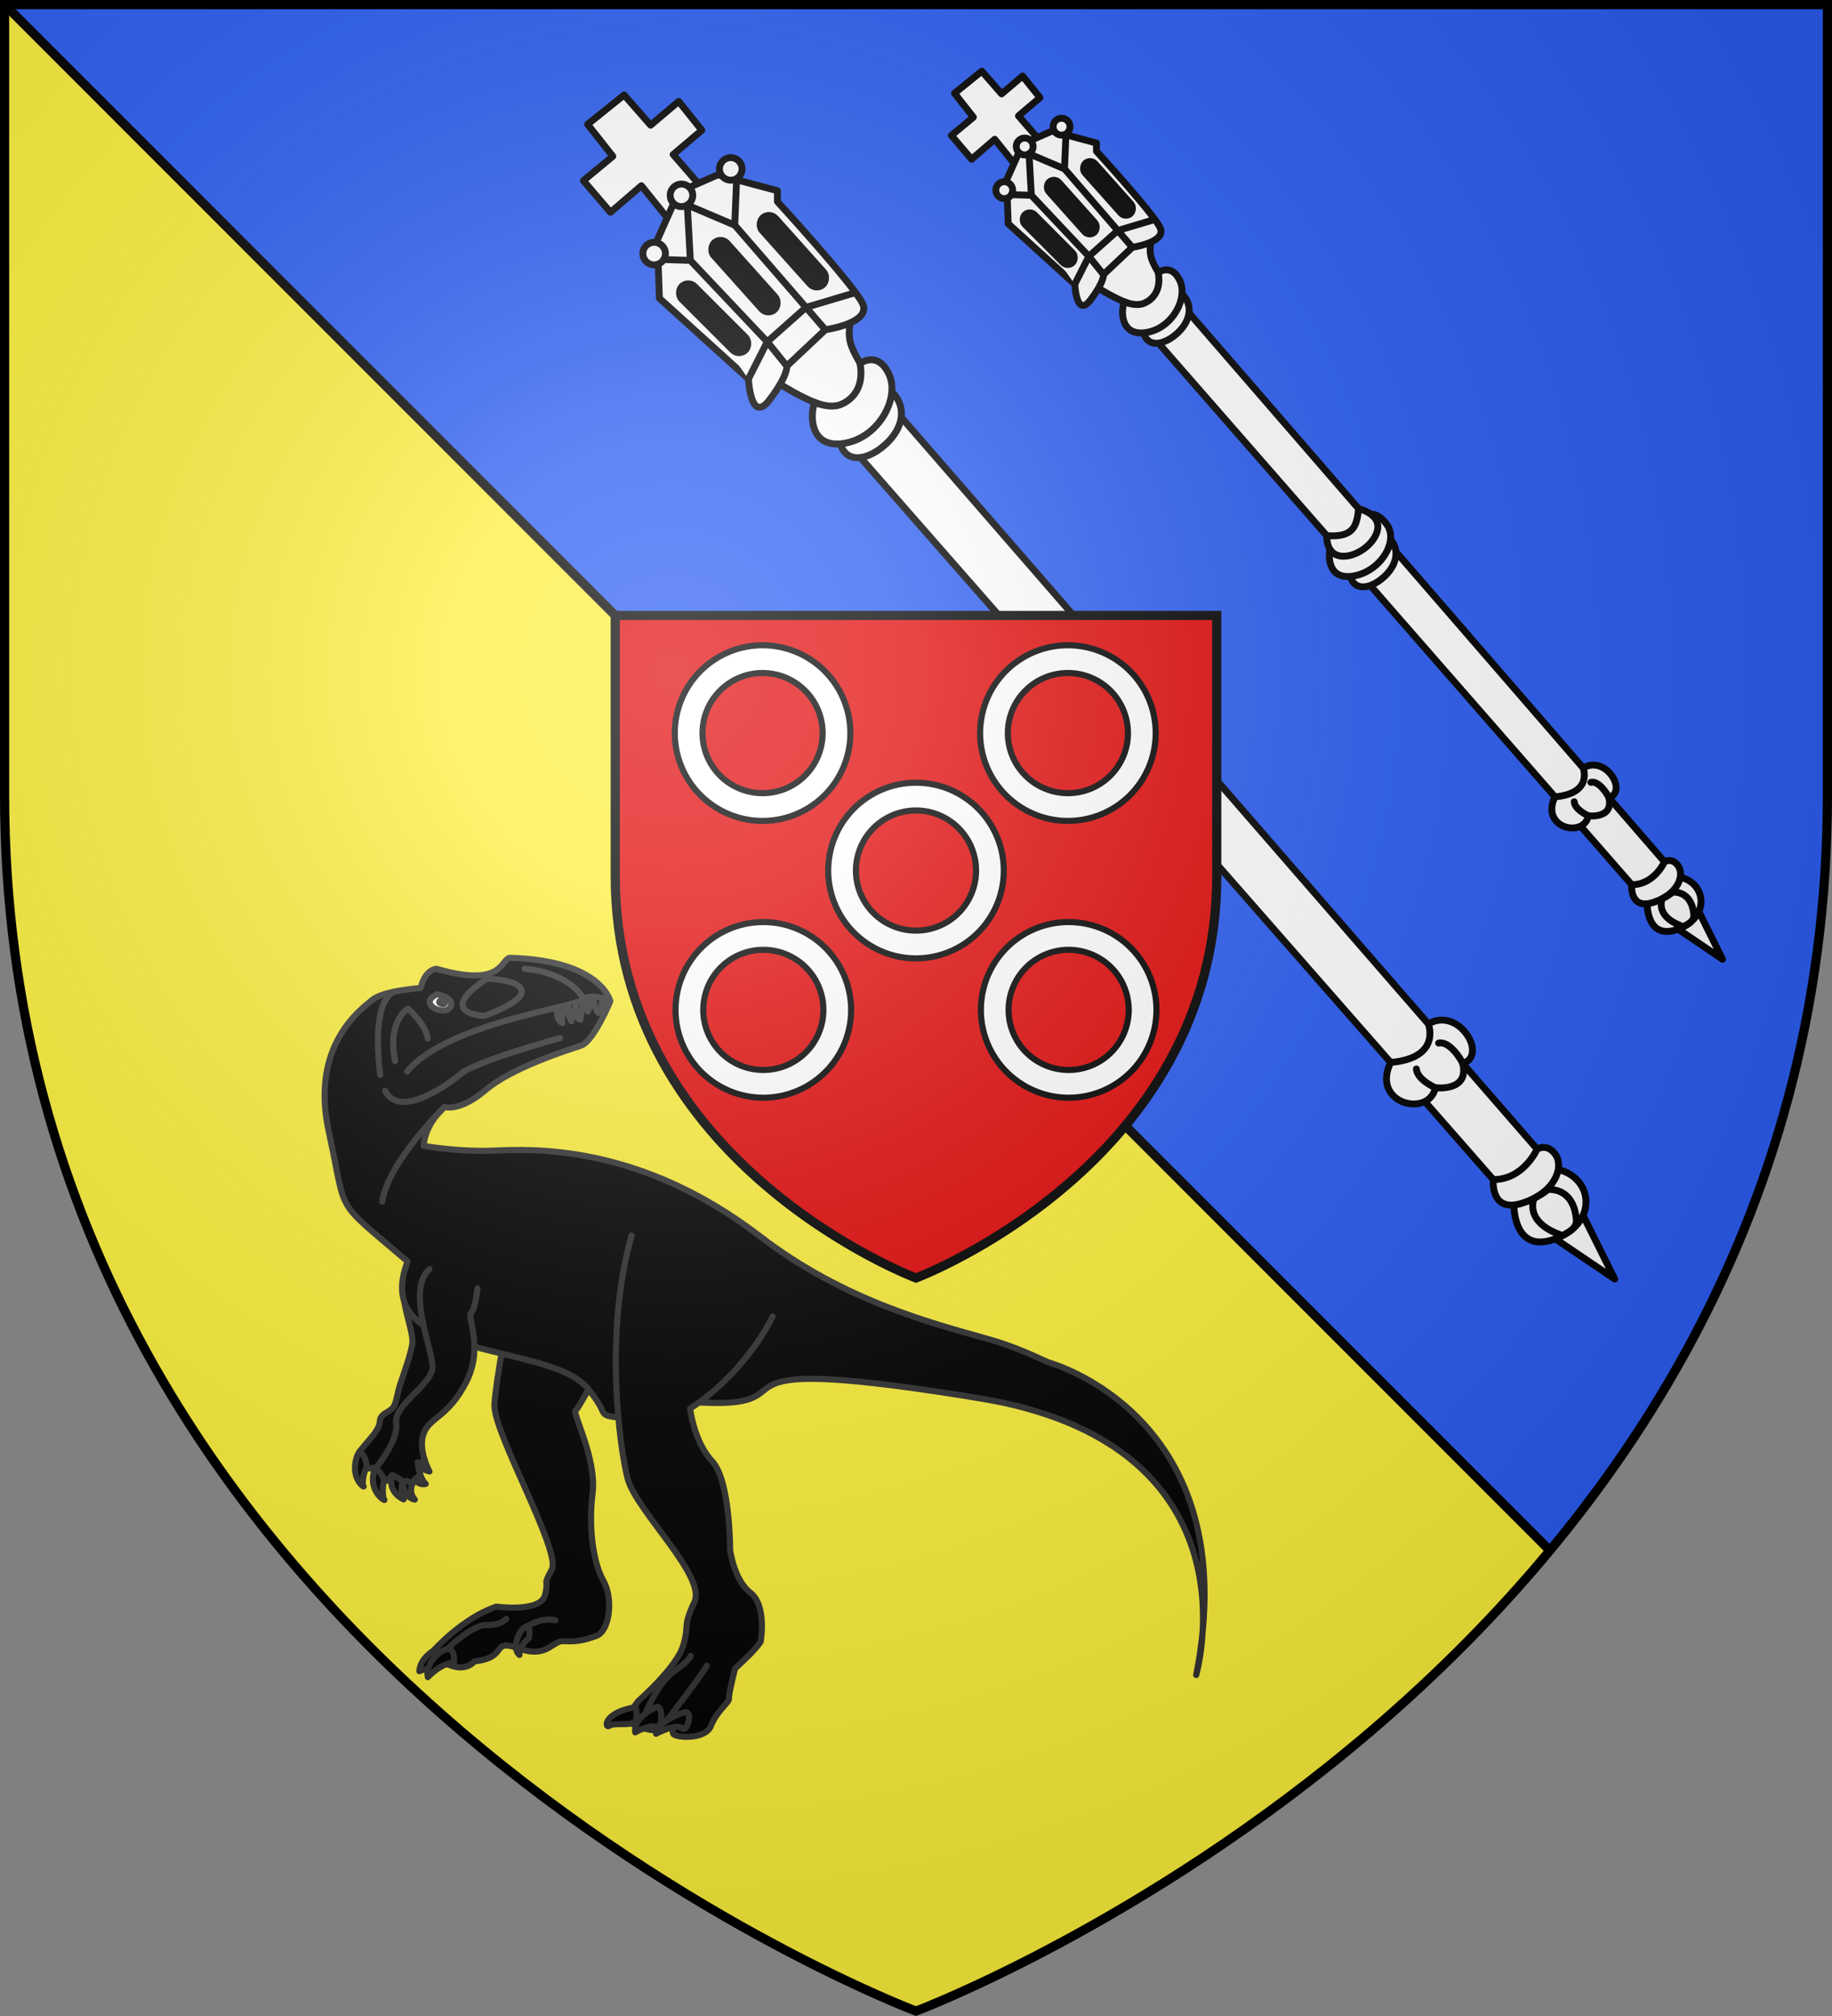 <svg xmlns="http://www.w3.org/2000/svg" width="600" height="660" viewBox="-300 -300 600 660"><rect x="-300" y="-300" width="600" height="660" fill="#808080" stroke="none"/><radialGradient id="a" cx="-80" cy="-80" r="405" gradientTransform="matrix(1 0 0 1 0 -.05)" gradientUnits="userSpaceOnUse"><stop offset="0" stop-color="#fff" stop-opacity=".31"/><stop offset=".19" stop-color="#fff" stop-opacity=".25"/><stop offset=".6" stop-color="#6b6b6b" stop-opacity=".125"/><stop offset="1" stop-opacity=".125"/></radialGradient><path fill="#2b5df2" d="M-298.5-298.5h597v258.543C298.5 246.291 0 358.5 0 358.5S-298.5 246.291-298.5-39.957z"/><path fill="#fcef3c" d="M-298.5-298.5v258.504C-298.5 246.207 0 358.398 0 358.398s119.794-45.028 207.604-150.794z"/><path fill="none" stroke="#000" stroke-width="3" d="m-298.5-298.5 506.104 506.104"/><g fill="#fff" stroke="#000" stroke-linecap="round" stroke-linejoin="round" stroke-width="5.112"><g transform="matrix(.44 0 0 .44 709.786 -79.352)"><path d="m-1652.679-158.969 496.866 566.71 62.772 42.438-35.29-70.8-496.687-571.392-168.897-194.502 21.36-18.05-17.245-21.461-20.89 17.71-19.714-22.51-27.172 21.884 18.755 23.756-21.88 18.13 20.13 23.557 23.005-19.806z"/><path d="M-1714.278-215.607s31.277 20.312 44.405 17.03 21.1-22.35 14.222-34.227c-6.876-11.878-8.122-16.747-6.64-28.379 1.483-11.631-59.82 6.04-51.987 45.576M-1168.083 395.094s-.625 37.015 30.816 25.185 28.079-43.955 3.894-51.101-34.71 25.916-34.71 25.916"/><path d="m-1804.125-279.534 66.266 60.014s1.563 34.071 15.63 15.63 12.937-25.237 12.937-25.237l28.682-27.004s35.274-4.961 27.46-19.965-63.14-75.331-63.14-75.331v-8.127l-44.341-11.881-29.116 12.818-15.941 35.634z"/><circle cx="-1808.06" cy="-312.803" r="8.399"/><circle cx="-1787.726" cy="-356.124" r="8.399"/><circle cx="-1751.036" cy="-375.796" r="8.399"/><path d="m-1723.849-247.166 14.557 18.04m14.259-43.64 14.423 16.635m-66.072-111.567-1.39 33.76-35.328-14.987 2.305 41.205m-19.843-.632 19.843.632 57.246 60.554-14.01 27.646m14.01-27.646 28.816-25.6 36.842-10.99m-36.842 10.99-53.038-61.172M-1631.173-209.86s12.407 10.19 4.592 26.912c-7.814 16.723-36.236 33.403-42.89 11.7z"/><path d="M-1688.175-201.906s10.337 4.524 18.458 1.61c8.122-2.914 18.332-11.986 14.949-30.765 0 0 13.027-9.87 21.467 7.947s-7.815 48.45-34.853 51.731-23.006-27.757-20.02-30.523M-1259.88 289.046c-14.88 31.018 28.723 41.269 33.34 18.792 0 0 25.454 3.293 20.352-18.025 19.09-5.948-3.04-42.747-25.58-29.428 0 0 9.941 25.341-28.111 28.661"/><path d="M-1226.54 307.838c-1.627-.688-13.56-6.301-14.163-13.948M-1206.188 289.813c-1.574-3.779-10.287-17.08-17.949-15.147M-1183.474 376.192s-2.528 25.537 22.01 17.41c24.536-8.127 30.517-26.816 24.415-35.852s-13.784-4.256-13.784-4.256-9.952 22.791-32.641 22.698"/><path d="M-1131.827 417.861c-29.44-9.812-21.26-27.66-21.26-27.66 3.941-2.042 7.535-4.18 10.195-6.576 0 0 19.447-2.58 21.28 22.95.147 5.858-5.301 8.414-10.215 11.286M-1425.312 31.787s12.407 10.19 4.592 26.913c-7.814 16.723-36.236 33.403-42.89 11.7z"/><path d="M-1482.313 39.742s10.336 4.524 18.458 1.61c8.122-2.915 18.331-11.986 14.948-30.765 0 0 9.604-7.803 21.467 7.947 12.821 17.02-6.711 48.249-34.852 51.731-27.03 3.345-23.007-27.757-20.022-30.523"/><path d="M-1455.322 3.207s26.624 5.719 17.1 26.124c-9.511 20.624-48.848 34.36-48.848.59 27.577 2.188 29.927-10.55 31.748-26.714"/></g><g fill="#000" transform="matrix(.44 0 0 .44 709.786 -79.352)"><rect width="66.885" height="13.377" x="-1467.786" y="1053.333" rx="6.689" transform="rotate(45)"/><rect width="66.885" height="13.377" x="-1415.08" y="1092.932" rx="6.689" transform="rotate(48.165)"/><rect width="66.885" height="13.377" x="-1404.883" y="1053.705" rx="6.689" transform="rotate(48.165)"/></g></g><path fill="#e20909" stroke="#000" stroke-width="3" d="M-98.5-98.5h197v85.354C98.5 81.354 0 118.398 0 118.398S-98.5 81.354-98.5-13.146z"/><g stroke-linecap="round" stroke-linejoin="round"><g stroke="#313131" stroke-width="3.205"><path d="M-719.573-43.843s-.663 11.05 1.326 13.261l4.928 38.803 12.322 43.757 10.233 8.106s3.516 1.641 4.766 1.172 1.798 8.596.391 9.69 7.736-2.5 5.861-14.691c-.575-4.712-9.721-14.138-8.987-20.24.497-4.121-4.069-5.276-5.706-8.304-1.451-2.682-.99-7.735-1.775-12.455-1.514-9.095-3.419-19.071-2.834-23.314 1.25-9.065 16.254-28.913 5.94-41.73" transform="matrix(-.617 -.098 -.098 .616 -597.025 75.65)"/><path d="M-686.01 61.26s1.538-6.676 5.329-7.756M-798.562-10.405s7.815 23.13 9.378 24.694-15.004 23.13-15.63 41.573c-.625 18.442-6.251 36.259-12.815 44.386s-7.502 25.319-.938 29.07c6.564 3.75 10.472 4.844 16.567 5.47s6.877 10.47 22.662 7.501 4.063 5.627 21.88 10.316c0 0 2.97 5.939 12.19 4.063 9.222-1.875 9.847-6.252 9.847-6.252s-12.19-19.223-28.914-27.975c0 0-23.443-.47-24.224-10.003-.782-9.533 2.188-3.594-1.407-13.753s41.946-66.688 43.272-80.833c1.327-14.146 0-47.742 0-47.742z" transform="matrix(-.617 -.098 -.098 .616 -597.025 75.65)"/><path d="M-783.714 136.194s4.22 4.376 3.438 9.378c5.158-3.126 1.875-14.066-1.094-15.004s-2.344 5.626-2.344 5.626m36.728 18.755s.312-7.033 4.063-6.564 10.94 9.377 8.283 16.254c-6.407-9.065-12.346-9.69-12.346-9.69m13.001 5.907c1.824-.387 4.19 1.438 4.19 1.438.782-6.564-5.626-11.878-5.626-11.878l-1.7 2.652" transform="matrix(-.617 -.098 -.098 .616 -597.025 75.65)"/><path d="M-1205.217-48.852c44.386-27.194 34.696-17.817 51.575-60.953 16.88-43.135-6.877-66.266-11.878-71.893s-23.889-9.983-23.889-9.983c-.884-10.388-6.63-11.272-6.63-11.272-35.585 4.42-32.344-9.586-36.915-11.719-47.745-6.3-55.695 14.15-55.695 14.15s5.13 22.263 11.539 25.545 34.07 17.192 45.636 30.789 19.849 12.19 19.849 12.19 8.734 9.94 7.629 21.876c0 0-17.903.442-36.69-3.316-18.788-3.757-74.265-15.914-144.994 22.545-48.087 26.148-94.678 30.693-126.318 34.4-14.897 1.746-25.964 5.197-33.262 7.153 0 0-107.256 11.116-102.255 149.9 0 0-14.71-117.542 122.152-125.259 4.645-.262 15.397-.397 20.383-.397 151.913 0 71.268 19.38 140.66 25.631 9.902.892 17.614 2.013 23.629 3.217 1.753.35 3.362 8.757 4.838 9.117 16.492 4.03 16.532.426 17.08.216.414-.16 1.119-2.985 9.467-10.674 23.756-21.88 116.28 4.376 104.089-51.263" transform="matrix(-.617 -.098 -.098 .616 -914.894 24.975)"/><path fill="none" d="M-1211.625-131.998s24.537 32.508 24.537 54.233" transform="matrix(-.617 -.098 -.098 .616 -914.894 24.975)"/><path d="M-1288.65-200.522s9.977-3.212 14.51 1.633 68.454 23.756 84.864 51.575M-1222.894-201.959s-17.682-2.43-19.119 3.537c-1.436 5.968 17.35 15.914 17.35 15.914s26.303 3.205 1.769-19.45" transform="matrix(-.617 -.098 -.098 .616 -914.894 24.975)"/><path d="M-1274.692-199.418s8.256-12.376 32.9-10.829" transform="matrix(-.617 -.098 -.098 .616 -914.894 24.975)"/><path d="m-1288.37-199.376 1.834 6.569 2.088-8.588c-.213 2.77-.112 5.47.993 7.946 2.096-1.97 3.196-4.935 4.284-7.913l1.242 8.023 3.237-6.079-.032 11.053s3.706-.562 3.566-8.68l.965 10.116s2.834-3.019 2.964-8.306m2.007.868s.886 7.107-.55 9.096c0 0 3.88-.21 4.04-7.62M-1265.662-177.204s41.442 18.788 48.183 26.523 28.292 28.623 38.017 15.14" transform="matrix(-.617 -.098 -.098 .616 -914.894 24.975)"/><path fill="#fff" d="M-1198.36-189.802s-10.112.166-7.957 5.636 17.571.995 7.957-5.636" transform="matrix(-.617 -.098 -.098 .616 -914.894 24.975)"/><path fill="#313131" d="M-1201.052-187.092s-2.745.041-2.16 1.396c.585 1.356 4.77.247 2.16-1.396" transform="matrix(-.617 -.098 -.098 .616 -914.894 24.975)"/><path d="M-1175.679-143.25s11.308-35.684-.05-44.255M-1398.703-50.415s8.403 30.245 35.147 54.556c0 0-4.827 17.025-15.767 25.464s-16.567 44.386-16.567 44.386-4.376 15.316-14.066 20.63-9.32 24.46-9.32 24.46c1.757 4.278 6.458 10.237 11.052 16.136 0 0 1.326 14.587.663 16.134s5.525 7.736 7.073 15.472 17.346 9.248 18.893 7.258 0-10.167 0-10.167-.442 7.736 7.736 9.504c8.178 1.769 16.134-1.768 16.134-1.768-1.024-3.897 1.202-4.158-3.094-11.714 0 0-17.125-20.52-18.672-32.455-1.547-11.936 1.99-8.841-2.21-23.43-4.2-14.587 38.016-42.657 44.868-58.792s24.089-73.168 17.837-125.994M-1243.56-40.72s-.663 11.051 1.326 13.261-9.725 17.02-3.094 36.69c6.63 19.672 15.914 20.777 17.682 29.84 1.768 9.061-6.172 19.135-6.172 19.135s5.626-.313 6.877-3.75c0 0-2.032 7.97-5.94 10.47 0 0 3.439 1.72 5.94-1.562 0 0 3.594 6.251-1.563 10.627 0 0 5.782.156 7.814-8.44 0 0 .313 8.128-2.032 9.222 0 0 9.065-2.032 7.971-11.566 0 0 2.032 4.064 3.282 3.595s.156 8.596-1.25 9.69 9.377-2.5 7.502-14.691c0 0-10.315-17.036-7.346-25.944 2.97-8.909-15.472-22.975-14.222-32.04s20.005-37.665 9.69-50.48" transform="matrix(-.617 -.098 -.098 .616 -914.894 24.975)"/><path d="M-1385.997 161.9s12.325 5.41 13.308 13.598c0 0-9.401-7.19-12.84-5.002s-4.376-9.69-.468-8.596m26.082 1.459s-2.847 6.345-.07 8.293c2.775 1.948 10.158 1.563 12.19 3.595s4.518-6.272-12.12-11.888" transform="matrix(-.617 -.098 -.098 .616 -914.894 24.975)"/><path d="M-1377.11 167.806s-14.716-26.923-16.28-31.768M-1226.941 54.455s-3.232-.012-3.218-2.233m3.218 11.142s-2.523-2.433-2.104-3.318m3.142 6.267c2.054-2.207 5.213-.761 5.213-.761s2.813-1.876 5.94-2.345m3.469 3.602s3.407-6.259 6.064-5.008M-1197.247-166.069c1.958-7.124 12.66-13.91 12.66-13.91s9.97 7.86 2.344 28.289M-1370.524 161.718s11.072 6.859 8.729 14.766c0 0-6.352-5.225-10.376-4.578s-1.507-12.74 1.647-10.188" transform="matrix(-.617 -.098 -.098 .616 -914.894 24.975)"/><path d="M-1365.486 165.915s-3.727-16.663-11.463-24.289c-7.736-7.625-7.183-9.393-7.183-9.393M-1296.735 130.59c-.48-.108-6.953-6.274-14.611-5.649M-1257.766 148.518s-10.913-14.668-18.259-15.45c-7.345-.781-9.69-4.845-9.69-4.845" transform="matrix(-.617 -.098 -.098 .616 -914.894 24.975)"/></g><path fill="#fff" stroke="#000" stroke-width="2" d="M-50.25-88.75A28.75 28.75 0 0 0-79-60a28.75 28.75 0 0 0 28.75 28.75A28.75 28.75 0 0 0-21.5-60a28.75 28.75 0 0 0-28.75-28.75m0 9.08A19.67 19.67 0 0 1-30.58-60a19.67 19.67 0 0 1-19.67 19.67A19.67 19.67 0 0 1-69.92-60a19.67 19.67 0 0 1 19.67-19.67M49.75-88.75A28.75 28.75 0 0 0 21-60a28.75 28.75 0 0 0 28.75 28.75A28.75 28.75 0 0 0 78.5-60a28.75 28.75 0 0 0-28.75-28.75m0 9.08A19.67 19.67 0 0 1 69.42-60a19.67 19.67 0 0 1-19.67 19.67A19.67 19.67 0 0 1 30.08-60a19.67 19.67 0 0 1 19.67-19.67M-50 1.87a28.75 28.75 0 0 0-28.75 28.75A28.75 28.75 0 0 0-50 59.37a28.75 28.75 0 0 0 28.75-28.75A28.75 28.75 0 0 0-50 1.87m0 9.08a19.67 19.67 0 0 1 19.67 19.67A19.67 19.67 0 0 1-50 50.29a19.67 19.67 0 0 1-19.67-19.67A19.67 19.67 0 0 1-50 10.95M50 1.87a28.75 28.75 0 0 0-28.75 28.75A28.75 28.75 0 0 0 50 59.37a28.75 28.75 0 0 0 28.75-28.75A28.75 28.75 0 0 0 50 1.87m0 9.08a19.67 19.67 0 0 1 19.67 19.67A19.67 19.67 0 0 1 50 50.29a19.67 19.67 0 0 1-19.67-19.67A19.67 19.67 0 0 1 50 10.95M0-43.75A28.75 28.75 0 0 0-28.75-15 28.75 28.75 0 0 0 0 13.75 28.75 28.75 0 0 0 28.75-15 28.75 28.75 0 0 0 0-43.75m0 9.08A19.67 19.67 0 0 1 19.67-15 19.67 19.67 0 0 1 0 4.67 19.67 19.67 0 0 1-19.67-15 19.67 19.67 0 0 1 0-34.67"/><g fill="#fff" stroke="#000" stroke-width="6.83"><g transform="matrix(.329 0 0 .33 623.759 -134.515)"><path d="m-1652.679-158.969 496.866 566.71 62.772 42.438-35.29-70.8-496.687-571.392-168.897-194.502 21.36-18.05-17.245-21.461-20.89 17.71-19.714-22.51-27.172 21.884 18.755 23.756-21.88 18.13 20.13 23.557 23.005-19.806z"/><path d="M-1714.278-215.607s31.277 20.312 44.405 17.03 21.1-22.35 14.222-34.227c-6.876-11.878-8.122-16.747-6.64-28.379 1.483-11.631-59.82 6.04-51.987 45.576M-1168.083 395.094s-.625 37.015 30.816 25.185 28.079-43.955 3.894-51.101-34.71 25.916-34.71 25.916"/><path d="m-1804.125-279.534 66.266 60.014s1.563 34.071 15.63 15.63 12.937-25.237 12.937-25.237l28.682-27.004s35.274-4.961 27.46-19.965-63.14-75.331-63.14-75.331v-8.127l-44.341-11.881-29.116 12.818-15.941 35.634z"/><circle cx="-1808.06" cy="-312.803" r="8.399"/><circle cx="-1787.726" cy="-356.124" r="8.399"/><circle cx="-1751.036" cy="-375.796" r="8.399"/><path d="m-1723.849-247.166 14.557 18.04m14.259-43.64 14.423 16.635m-66.072-111.567-1.39 33.76-35.328-14.987 2.305 41.205m-19.843-.632 19.843.632 57.246 60.554-14.01 27.646m14.01-27.646 28.816-25.6 36.842-10.99m-36.842 10.99-53.038-61.172M-1631.173-209.86s12.407 10.19 4.592 26.912c-7.814 16.723-36.236 33.403-42.89 11.7z"/><path d="M-1688.175-201.906s10.337 4.524 18.458 1.61c8.122-2.914 18.332-11.986 14.949-30.765 0 0 13.027-9.87 21.467 7.947s-7.815 48.45-34.853 51.731-23.006-27.757-20.02-30.523M-1259.88 289.046c-14.88 31.018 28.723 41.269 33.34 18.792 0 0 25.454 3.293 20.352-18.025 19.09-5.948-3.04-42.747-25.58-29.428 0 0 9.941 25.341-28.111 28.661"/><path d="M-1226.54 307.838c-1.627-.688-13.56-6.301-14.163-13.948M-1206.188 289.813c-1.574-3.779-10.287-17.08-17.949-15.147M-1183.474 376.192s-2.528 25.537 22.01 17.41c24.536-8.127 30.517-26.816 24.415-35.852s-13.784-4.256-13.784-4.256-9.952 22.791-32.641 22.698"/><path d="M-1131.827 417.861c-29.44-9.812-21.26-27.66-21.26-27.66 3.941-2.042 7.535-4.18 10.195-6.576 0 0 19.447-2.58 21.28 22.95.147 5.858-5.301 8.414-10.215 11.286M-1425.312 31.787s12.407 10.19 4.592 26.913c-7.814 16.723-36.236 33.403-42.89 11.7z"/><path d="M-1482.313 39.742s10.336 4.524 18.458 1.61c8.122-2.915 18.331-11.986 14.948-30.765 0 0 9.604-7.803 21.467 7.947 12.821 17.02-6.711 48.249-34.852 51.731-27.03 3.345-23.007-27.757-20.022-30.523"/><path d="M-1455.322 3.207s26.624 5.719 17.1 26.124c-9.511 20.624-48.848 34.36-48.848.59 27.577 2.188 29.927-10.55 31.748-26.714"/></g><g fill="#000" transform="matrix(.329 0 0 .33 623.759 -134.515)"><rect width="66.885" height="13.377" x="-1467.786" y="1053.333" rx="6.689" transform="rotate(45)"/><rect width="66.885" height="13.377" x="-1415.08" y="1092.932" rx="6.689" transform="rotate(48.165)"/><rect width="66.885" height="13.377" x="-1404.883" y="1053.705" rx="6.689" transform="rotate(48.165)"/></g></g></g><path fill="url(#a)" d="M-298.5-298.5h597V-40C298.5 246.2 0 358.39 0 358.39S-298.5 246.2-298.5-40z" transform="matrix(1 0 0 1 0 .05)"/><path fill="none" stroke="#000" stroke-width="3" d="M-298.5-298.5h597v258.503C298.5 246.206 0 358.398 0 358.398S-298.5 246.206-298.5-39.997z"/></svg>